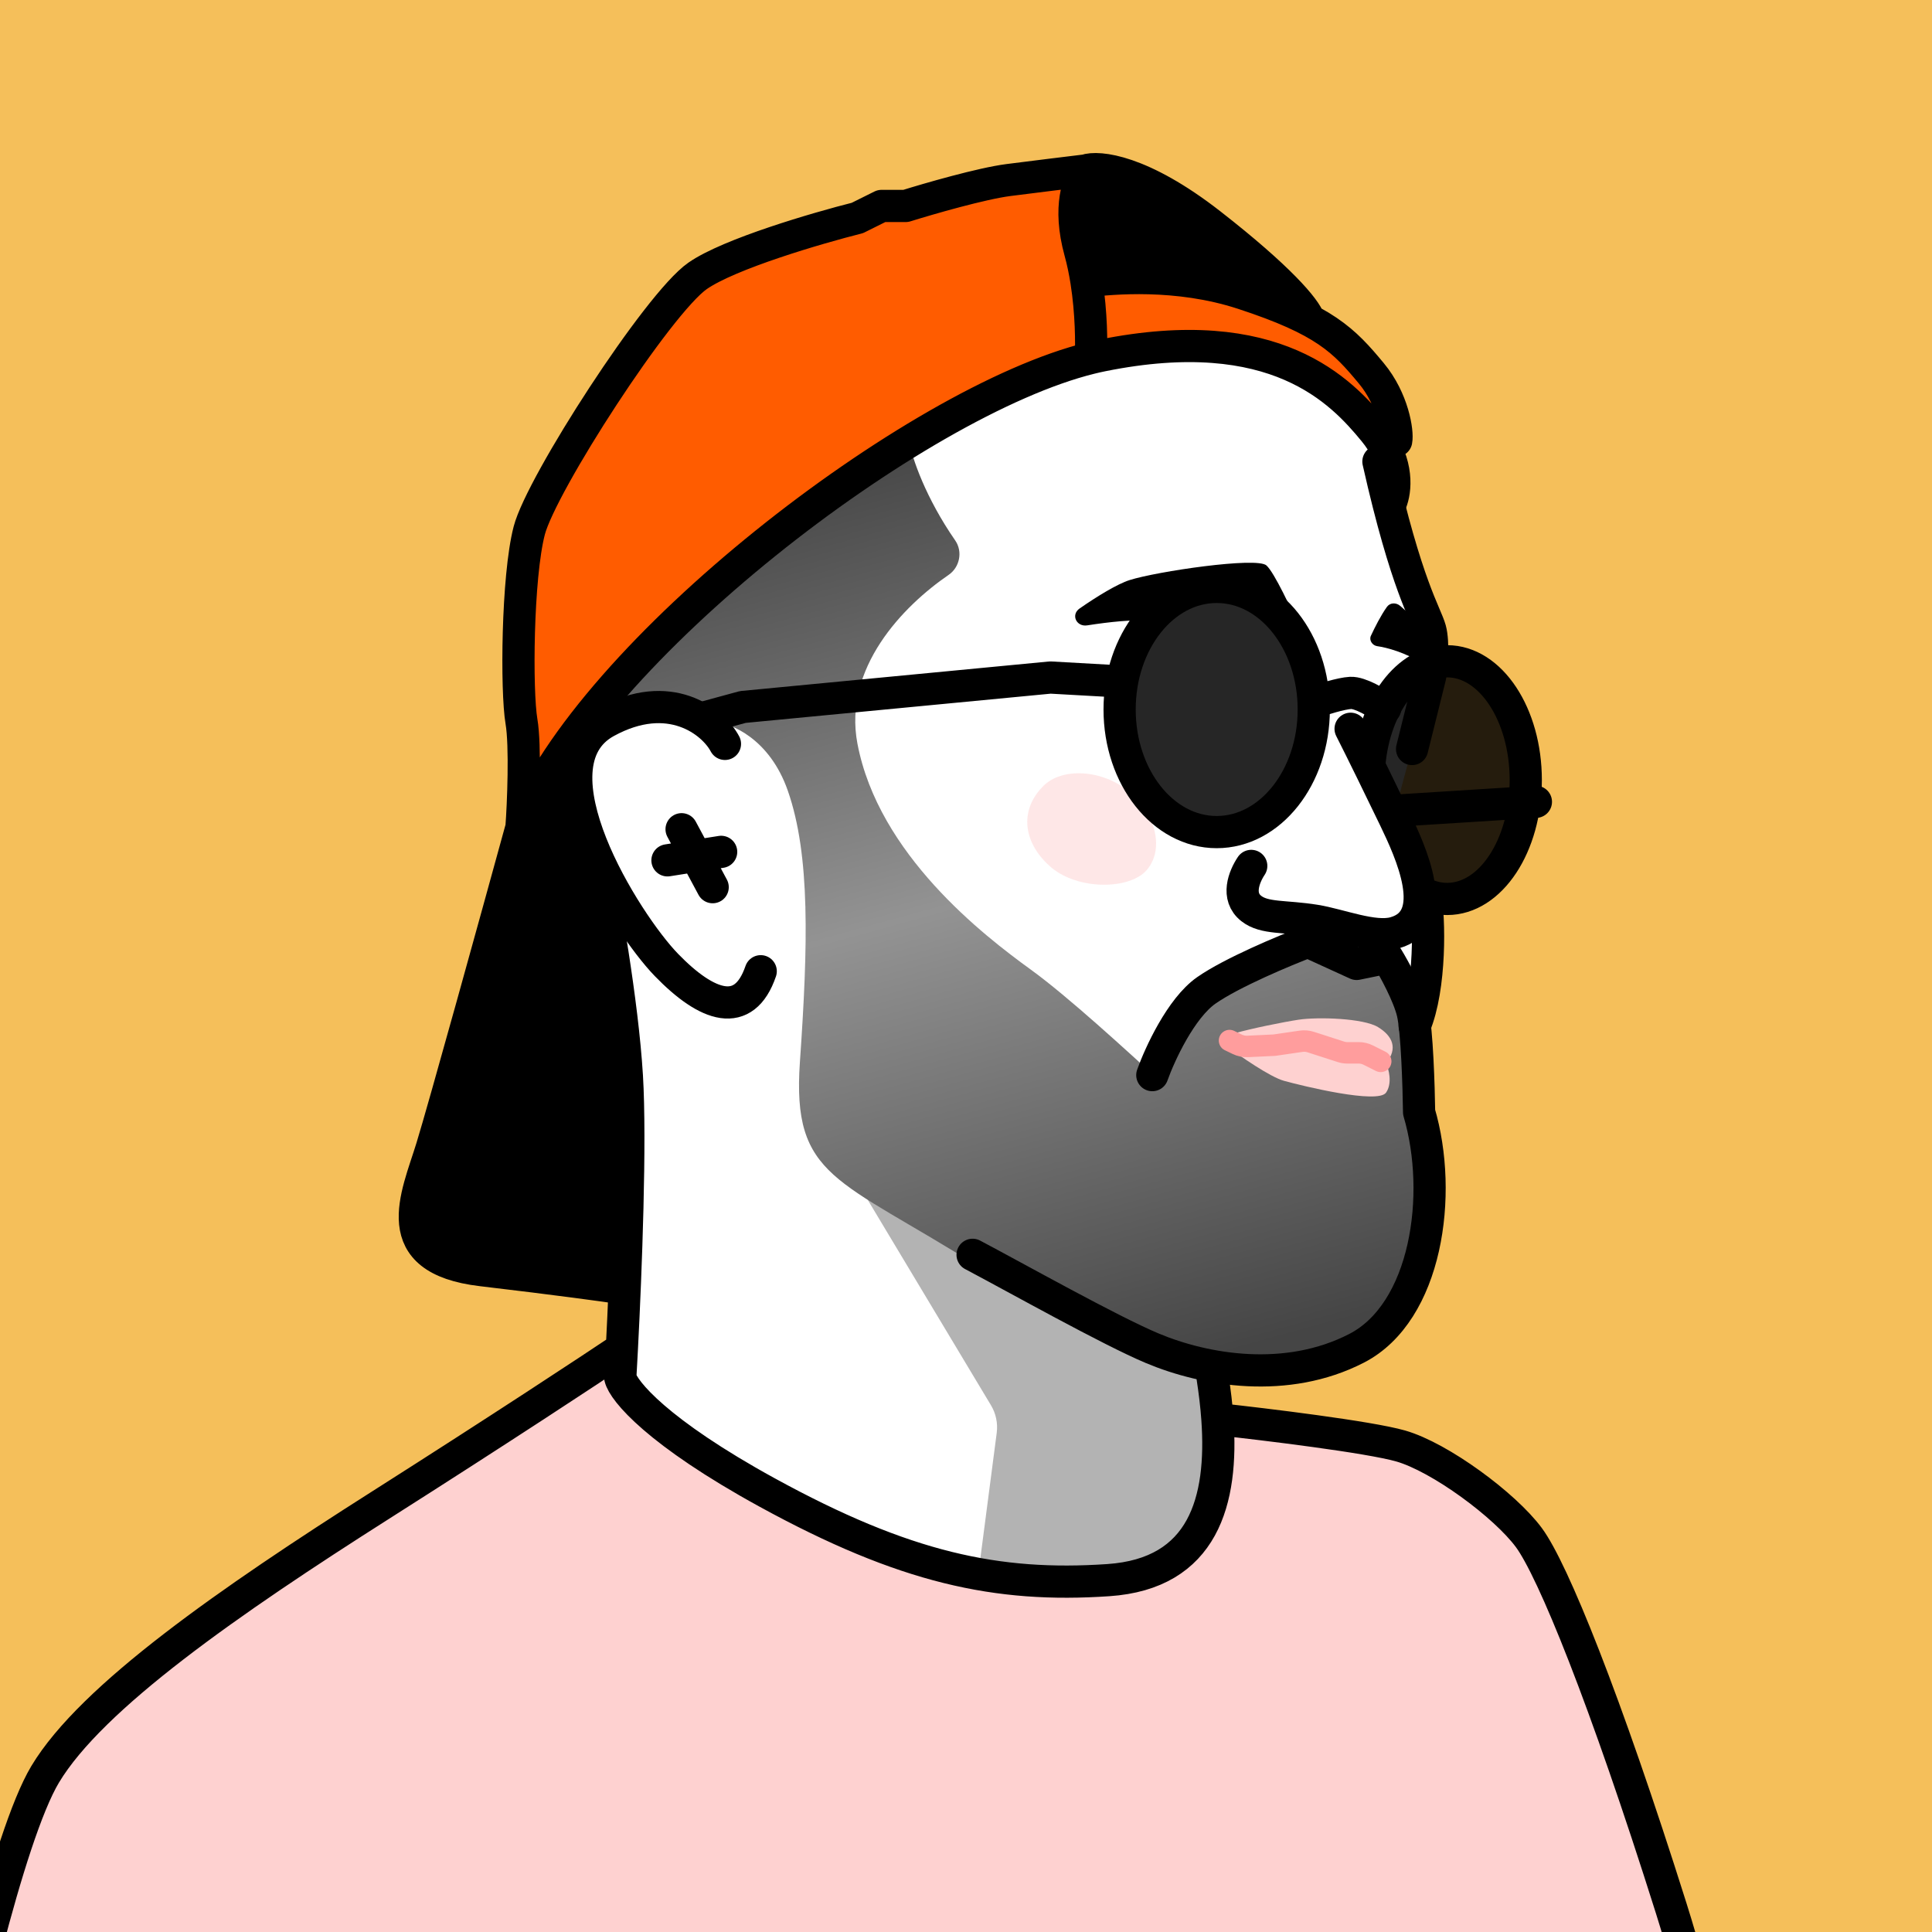 <svg width="90" height="90" viewBox="0 0 90 90" fill="none" xmlns="http://www.w3.org/2000/svg">
<rect x="0" y="0" width="90" height="90" fill="#333333" stroke="none"/>
<g clip-path="url(#clip0_4398_52)">
<rect width="90" height="90" transform="matrix(-1 0 0 1 90 0)" fill="#F5BF5A"/>
<path d="M29.002 53.763V64.969C31.178 68.126 41.516 74.218 50.656 73.892C57.968 73.63 57.693 66.964 56.641 63.663C58.563 64.099 62.93 64.142 65.019 60.834C67.109 57.526 66.543 53.217 65.999 51.476V47.45C67.392 41.531 65.926 38.455 65.019 37.657L66.869 30.802L65.019 24.599L64.258 20.03C62.807 18.544 58.926 15.657 55.009 16.005C50.112 16.441 46.847 17.527 40.754 21.444C34.66 25.361 27.587 32.65 26.826 34.391C26.216 35.784 27.442 39.47 28.131 41.139C28.422 43.497 29.002 49.322 29.002 53.763Z" fill="white"/>
<path opacity="0.5" d="M53.429 40.52C54.229 39.578 53.869 37.957 52.623 36.899C51.378 35.84 49.48 35.736 48.607 36.61C47.406 37.811 47.725 39.349 48.97 40.407C50.215 41.466 52.629 41.461 53.429 40.52Z" fill="#FED1D0"/>
<path opacity="0.3" d="M46.163 65.462L39.666 54.633L56.423 64.207C58.077 74.392 49.858 74.69 45.542 73.565L46.431 66.749C46.489 66.302 46.395 65.848 46.163 65.462Z" fill="black"/>
<path d="M44.498 25.177C43.114 23.179 42.498 21.349 42.357 20.602C37.014 22.715 29.917 30.438 27.037 34.035C29.573 32.344 32.244 33.054 33.263 33.62C34.055 33.683 35.852 34.412 36.697 36.827C37.754 39.846 37.64 44.035 37.263 49.469C36.886 54.903 39.036 54.865 45.602 59.016C52.168 63.167 60.055 66.525 64.017 62.148C67.187 58.646 66.923 54.299 66.395 52.563C66.344 52.035 66.214 50.503 66.093 48.601C65.972 46.699 65.065 45.26 64.624 44.656L63.153 44.92L61.002 43.826C59.455 44.354 56.199 45.431 55.565 46.488C54.931 47.544 54.04 49.33 53.851 50.186C52.518 48.978 49.768 46.435 48.017 45.167C45.829 43.582 40.923 39.808 39.942 34.639C39.274 31.117 42.06 28.24 44.191 26.78C44.71 26.424 44.856 25.694 44.498 25.177Z" fill="url(#paint0_linear_4398_52)"/>
<path d="M60.492 47.502C59.768 47.612 58.258 47.919 57.553 48.125L57.368 48.052C57.157 47.968 56.922 48.107 56.894 48.333C56.879 48.456 56.93 48.578 57.03 48.652C57.778 49.209 59.168 50.171 59.813 50.349C60.681 50.589 64.191 51.447 64.568 50.898C64.87 50.459 64.694 49.801 64.568 49.526C65.134 48.841 64.87 48.257 64.191 47.845C63.511 47.432 61.398 47.365 60.492 47.502Z" fill="#FED1D0"/>
<path d="M64.319 49.442L63.741 49.152C63.602 49.082 63.449 49.045 63.293 49.045H62.77C62.666 49.045 62.562 49.029 62.463 48.997L61.06 48.544C60.914 48.497 60.76 48.484 60.608 48.506L59.364 48.688L58.123 48.747C57.956 48.755 57.789 48.721 57.638 48.648L57.276 48.473" stroke="#FF9D9D" stroke-linecap="round" stroke-linejoin="round"/>
<path d="M51.346 16.556C59.425 14.927 62.484 18.219 64.014 20.083C64.137 20.233 64.945 20.383 65.041 20.53C65.121 20.128 64.897 18.613 63.882 17.39C62.613 15.862 61.713 14.914 57.891 13.667C54.834 12.67 51.787 12.962 50.611 13.1C50.537 12.636 50.442 12.168 50.318 11.721C49.731 9.592 50.265 8.424 50.56 7.941C49.889 8.022 48.235 8.225 46.98 8.386C45.725 8.547 43.266 9.257 42.193 9.592H41.066L39.94 10.152C38.076 10.622 33.979 11.819 32.498 12.849C30.648 14.136 25.218 22.543 24.654 24.715C24.091 26.887 24.051 32.197 24.292 33.605C24.485 34.731 24.373 37.497 24.292 38.543C27.446 30.38 42.613 18.693 50.813 16.676C50.994 16.631 51.172 16.591 51.346 16.556Z" fill="#FF5C00"/>
<path d="M33.771 34.653C33.216 33.603 31.187 32.011 28.236 33.628C24.547 35.651 29.14 42.987 31.044 44.95C32.948 46.914 34.663 47.505 35.437 45.244" stroke="black" stroke-width="1.5" stroke-linecap="round" stroke-linejoin="round"/>
<path d="M31.751 38.629L33.199 41.328M31.093 40.078L33.594 39.683" stroke="black" stroke-width="1.5" stroke-linecap="round" stroke-linejoin="round"/>
<path d="M32.641 33.468L34.604 32.934L48.931 31.562L52.157 31.743" stroke="black" stroke-width="1.5" stroke-linecap="round" stroke-linejoin="round"/>
<ellipse cx="56.678" cy="33.051" rx="4.522" ry="5.711" fill="black" fill-opacity="0.85" stroke="black" stroke-width="1.5" stroke-linecap="round" stroke-linejoin="round"/>
<path d="M67.415 42.397C69.626 42.397 71.419 39.685 71.419 36.341C71.419 32.996 69.626 30.285 67.415 30.285C65.392 30.285 63.72 32.555 63.45 35.502C64.368 36.971 66.203 40.35 66.203 42.114C66.586 42.298 66.993 42.397 67.415 42.397Z" fill="black" fill-opacity="0.85"/>
<path d="M63.792 35.574C64.038 32.879 65.567 30.805 67.417 30.805C69.438 30.805 71.076 33.283 71.076 36.34C71.076 39.398 69.438 41.876 67.417 41.876C67.03 41.876 66.658 41.786 66.309 41.618" stroke="black" stroke-width="1.5" stroke-linecap="round" stroke-linejoin="round"/>
<path d="M61.197 32.72C61.585 32.582 62.473 32.301 62.917 32.278C63.361 32.255 64.176 32.749 64.527 32.999" stroke="black" stroke-width="1.5" stroke-linecap="round" stroke-linejoin="round"/>
<path d="M64.97 37.767L71.548 37.352" stroke="black" stroke-width="1.5" stroke-linecap="round" stroke-linejoin="round"/>
<path d="M41.215 72.471C36.518 70.237 28.467 65.565 28.787 63.605C28.849 63.219 29.032 62.929 29.288 62.715C28.21 63.287 25.89 64.22 23.494 66.205C20.498 68.687 4.768 77.122 1.628 83.732C-0.884 89.02 -1.071 100.037 -0.851 104.884L79.544 101.119C80.485 91.449 72.86 72.791 70.854 70.967C69.249 69.507 66.719 67.896 65.655 67.273C64.45 67.273 57.92 65.992 56.583 66.205C59.114 72.471 52.507 73.926 52.507 73.926C52.507 73.926 45.911 74.706 41.215 72.471Z" fill="#FED1D0"/>
<path d="M62.916 33.949C63.407 34.913 64.381 36.907 64.97 38.13C65.706 39.659 67.178 42.83 64.97 43.453C63.994 43.728 62.406 43.073 61.273 42.891C59.842 42.66 58.905 42.806 58.288 42.32C57.586 41.769 57.948 40.848 58.288 40.338" stroke="black" stroke-width="1.5" stroke-linecap="round" stroke-linejoin="round"/>
<path d="M66.392 41.66C66.594 42.784 66.658 45.978 65.901 47.796" stroke="black" stroke-width="1.5" stroke-linecap="round" stroke-linejoin="round"/>
<path d="M64.212 21.5C65.52 27.314 66.416 28.574 66.625 29.326C66.793 29.928 66.695 31.195 66.625 31.496L65.78 34.892" stroke="black" stroke-width="1.5" stroke-linecap="round" stroke-linejoin="round"/>
<path d="M20.117 53.465C20.679 51.639 23.135 42.757 24.292 38.544L26.41 35.188C26.472 35.985 26.831 38.006 27.768 39.713C28.646 44.655 30.109 55.632 28.938 60.003C28.265 59.901 26.024 59.591 22.443 59.17C17.967 58.643 19.415 55.747 20.117 53.465Z" fill="black"/>
<path d="M64.745 23.508C64.984 23.041 65.191 21.851 64.341 20.532M24.292 38.544C24.373 37.498 24.485 34.733 24.292 33.607C24.051 32.199 24.091 26.889 24.654 24.717C25.218 22.545 30.648 14.138 32.498 12.85C33.979 11.821 38.076 10.624 39.94 10.154L41.066 9.594H42.193C43.266 9.259 45.725 8.548 46.98 8.387C48.235 8.226 49.889 8.024 50.56 7.943M24.292 38.544C27.446 30.382 42.613 18.695 50.813 16.678M24.292 38.544C23.135 42.757 20.679 51.64 20.117 53.465C19.415 55.747 17.967 58.644 22.443 59.17C26.024 59.592 28.265 59.902 28.938 60.004M50.56 7.943C51.163 7.729 53.174 7.929 56.392 10.439C59.61 12.949 60.812 14.379 60.987 14.914M50.56 7.943C50.265 8.425 49.731 9.594 50.318 11.723C50.442 12.17 50.537 12.638 50.611 13.102M50.813 16.678C50.994 16.633 51.172 16.593 51.346 16.558C59.425 14.929 62.484 18.221 64.014 20.084C64.137 20.235 64.246 20.384 64.341 20.532M50.813 16.678C50.851 16.013 50.843 14.574 50.611 13.102M50.611 13.102C51.787 12.964 54.834 12.671 57.891 13.669C61.713 14.916 62.614 15.863 63.882 17.392C64.897 18.615 65.121 20.13 65.041 20.532H64.341" stroke="black" stroke-width="1.5" stroke-linecap="round" stroke-linejoin="round"/>
<path d="M27.719 39.797C28.129 41.844 28.991 46.654 29.202 50.13C29.387 53.182 29.157 59.208 28.969 62.821M56.488 64.174C56.588 64.822 56.667 65.471 56.712 66.108M28.969 62.821C28.943 63.324 28.918 63.779 28.895 64.174C29.041 64.789 30.615 66.719 35.741 69.528C42.148 73.039 46.449 73.961 51.627 73.609C56.063 73.309 56.981 69.916 56.712 66.108M28.969 62.821C27.562 63.765 23.344 66.546 17.726 70.116C10.703 74.579 4.27 79.043 2.104 82.653C0.371 85.541 -1.856 95.408 -2.753 99.981L79.556 101.556C80.015 100.594 80.317 96.712 77.849 88.888C74.764 79.109 72.336 73.135 71.22 71.626C70.104 70.116 67.085 67.885 65.247 67.359C63.777 66.939 58.944 66.35 56.712 66.108" stroke="black" stroke-width="1.5" stroke-linecap="round" stroke-linejoin="round"/>
<path d="M58.993 26.338C59.362 26.662 60.184 28.436 60.549 29.261L60.187 29.475C59.497 28.712 58.366 27.297 56.968 27.406C55.569 27.515 53.813 28.489 53.514 28.92C52.813 28.85 51.676 28.971 50.646 29.132C50.142 29.211 49.873 28.636 50.293 28.345C51.112 27.777 52.048 27.205 52.619 27.023C53.887 26.62 58.532 25.934 58.993 26.338Z" fill="black"/>
<path d="M45.307 58.454C47.362 59.54 51.706 61.98 53.679 62.808C56.145 63.843 59.943 64.486 63.197 62.808C66.453 61.13 67.242 55.656 66.107 51.809C66.091 50.609 66.009 48.002 65.811 47.173C65.614 46.345 64.94 45.119 64.628 44.609L63.197 44.903L60.929 43.867C59.844 44.279 57.378 45.309 56.194 46.137C55.011 46.966 54.024 49.113 53.679 50.083" stroke="black" stroke-width="1.5" stroke-linecap="round" stroke-linejoin="round"/>
<path d="M65.232 28.229L66.369 29.236C66.591 30.123 66.554 30.649 66.369 30.941C65.39 30.369 64.616 30.168 64.151 30.1C63.929 30.067 63.766 29.823 63.861 29.619C64.041 29.231 64.323 28.67 64.608 28.271C64.757 28.065 65.042 28.061 65.232 28.229Z" fill="black"/>
<path d="M50.041 10.348C50.041 11.017 50.45 12.449 50.654 13.082C54.604 12.59 59.069 13.919 60.808 14.645C60.194 13.835 58.375 11.77 56.01 9.984C53.645 8.199 51.454 7.921 50.654 8.005C50.45 8.508 50.041 9.679 50.041 10.348Z" fill="black"/>
</g>
<defs>
<linearGradient id="paint0_linear_4398_52" x1="52.889" y1="64.204" x2="40.866" y2="20.602" gradientUnits="userSpaceOnUse">
<stop stop-color="#454545"/>
<stop offset="0.519" stop-color="#939393"/>
<stop offset="1" stop-color="#454545"/>
</linearGradient>
<clipPath id="clip0_4398_52">
<rect width="90" height="90" fill="white" transform="matrix(-1 0 0 1 90 0)"/>
</clipPath>
</defs>
</svg>
